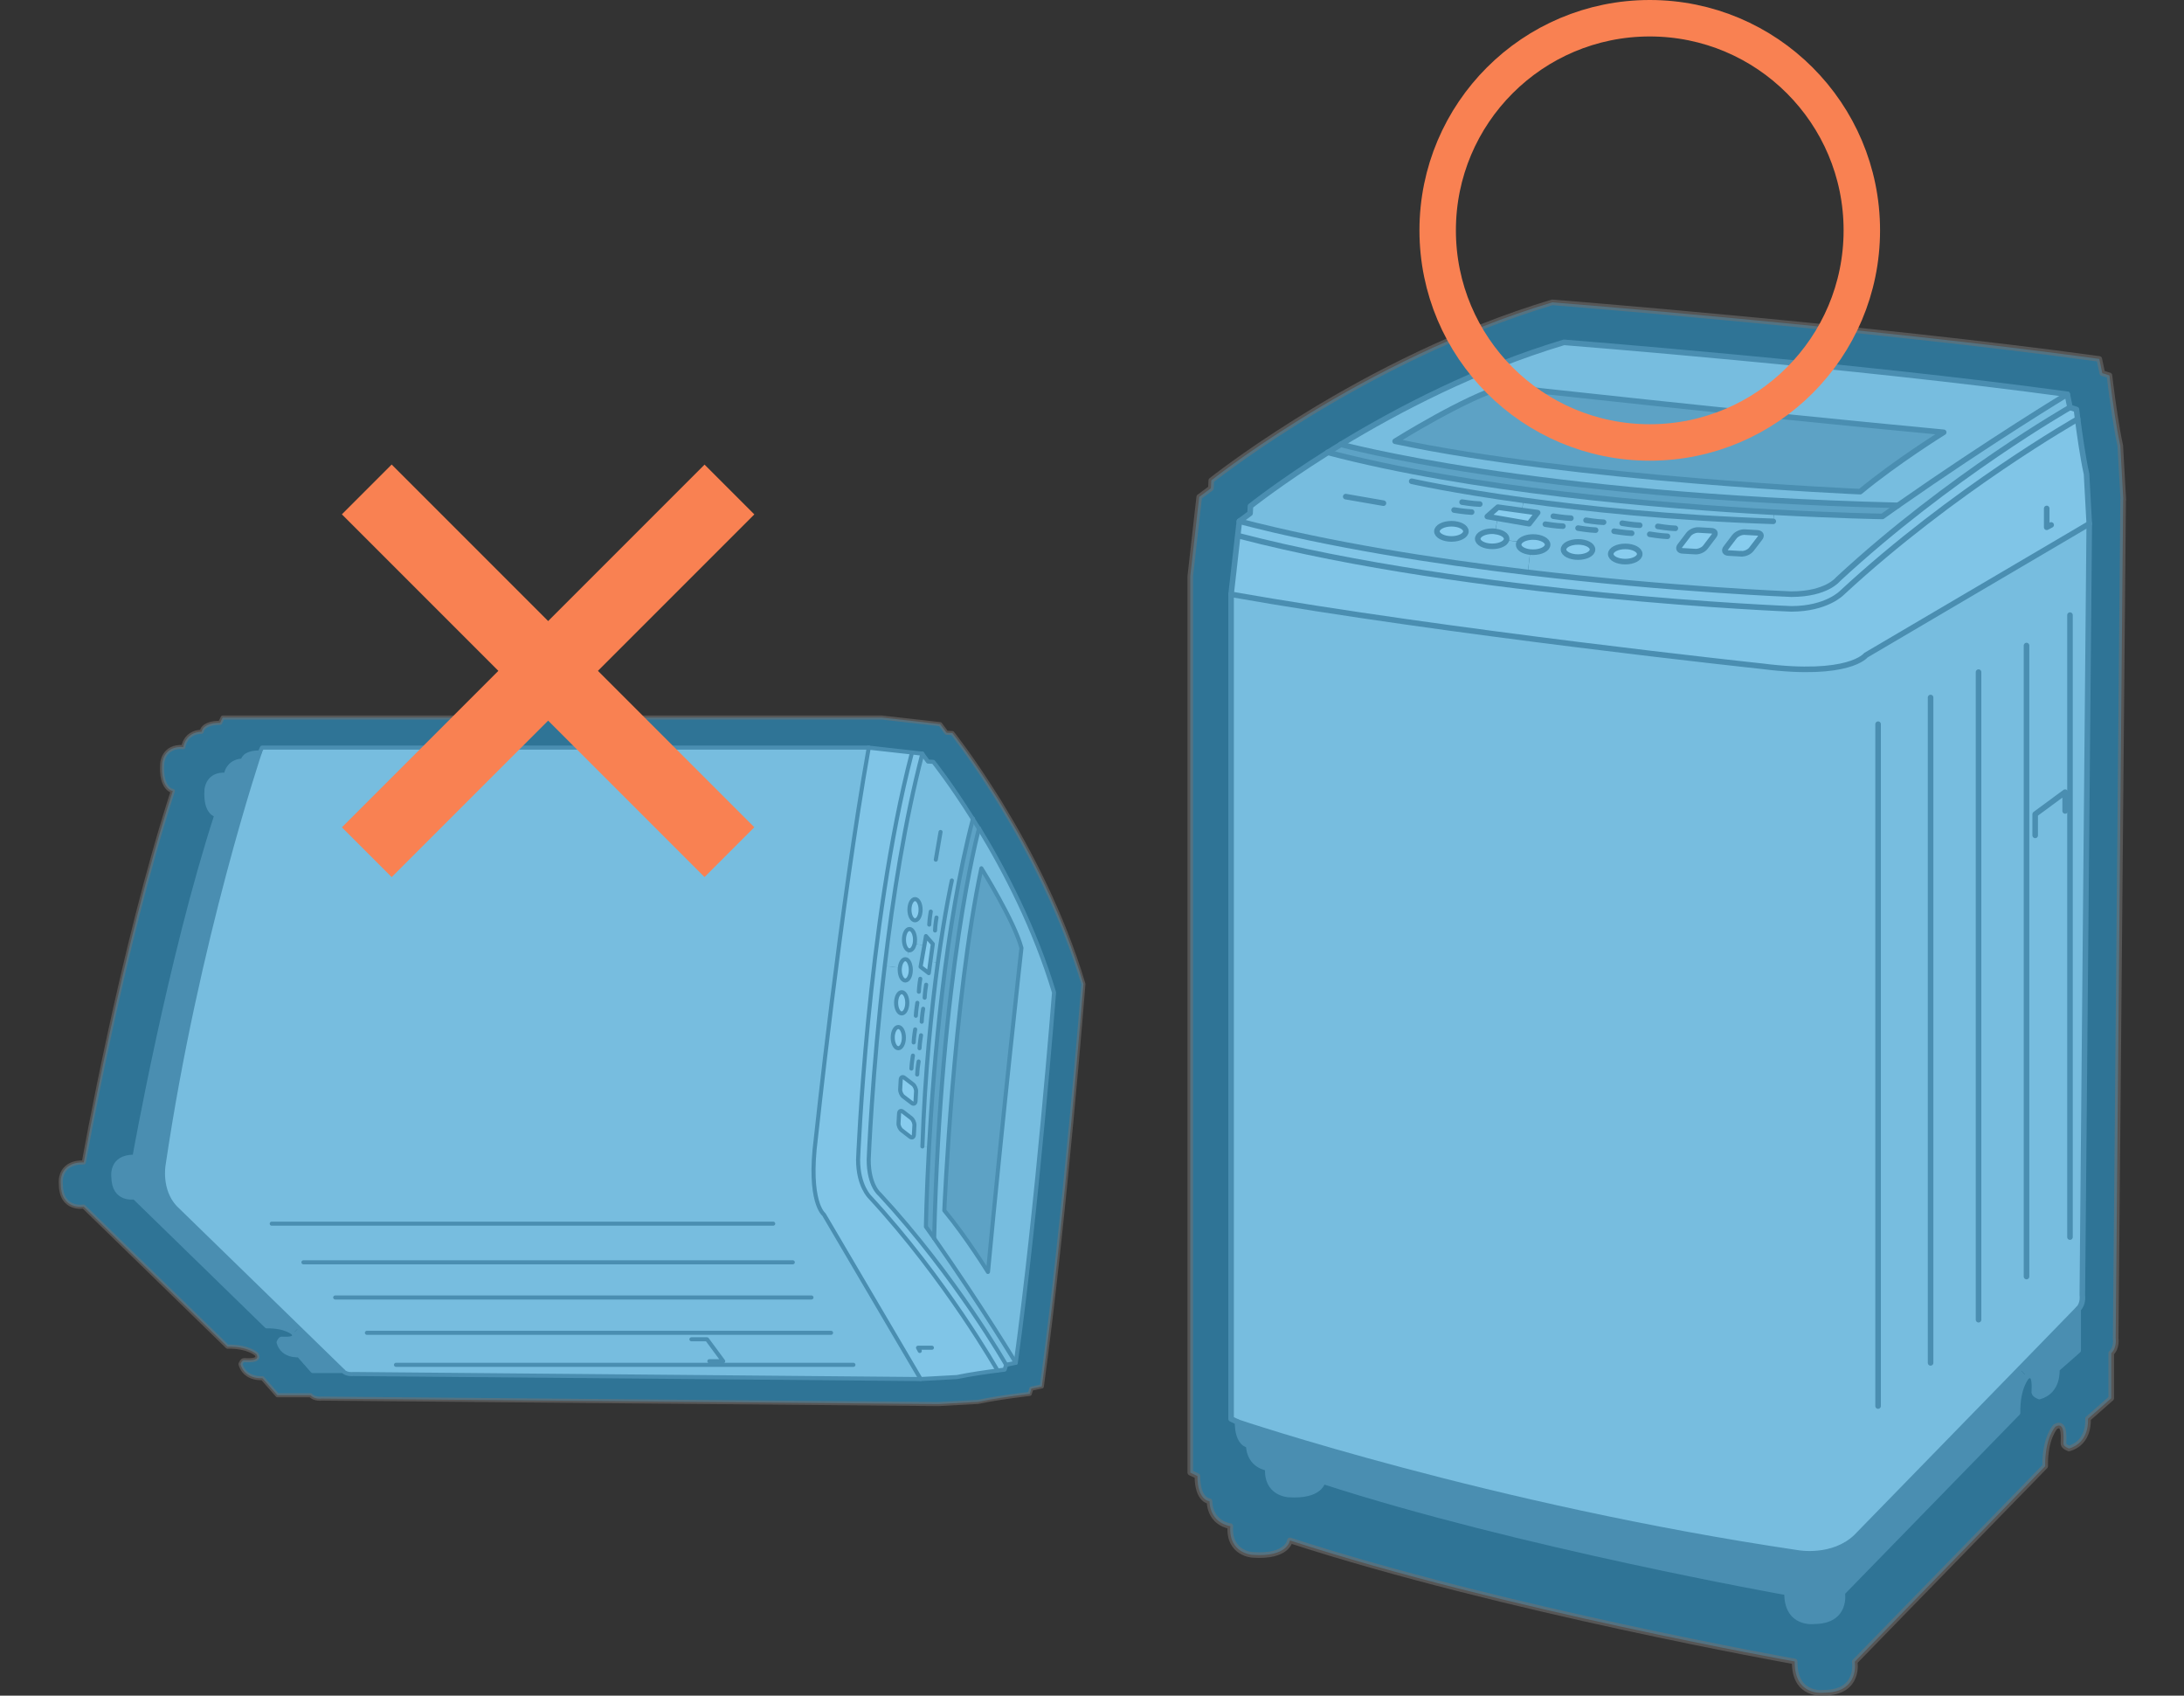 <?xml version="1.0" encoding="UTF-8"?>
<svg id="_レイヤー_2" data-name="レイヤー 2" xmlns="http://www.w3.org/2000/svg" viewBox="0 0 290 225.11">
  <rect x="0" y="0" width="290" height="225.11" fill="#333333" stroke="none"/>
  <defs>
    <style>
      .cls-1, .cls-2, .cls-3, .cls-4, .cls-5, .cls-6 {
        fill: none;
      }

      .cls-7, .cls-8 {
        fill: #2ca6e0;
        opacity: .57;
      }

      .cls-7, .cls-8, .cls-3, .cls-4, .cls-5, .cls-6 {
        stroke: #717071;
      }

      .cls-7, .cls-8, .cls-5, .cls-6 {
        stroke-linecap: round;
        stroke-linejoin: round;
      }

      .cls-7, .cls-3, .cls-5 {
        stroke-width: .74px;
      }

      .cls-8, .cls-4, .cls-6 {
        stroke-width: .54px;
      }

      .cls-2 {
        stroke: #f98152;
        stroke-width: 4.84px;
      }

      .cls-2, .cls-3, .cls-4 {
        stroke-miterlimit: 10;
      }

      .cls-9 {
        fill: #f98152;
      }

      .cls-10 {
        fill: #9e9e9f;
      }

      .cls-11 {
        fill: #dbdcdc;
      }

      .cls-12 {
        fill: #fff;
      }

      .cls-13 {
        fill: #eeeeef;
      }

      .cls-14 {
        fill: #717071;
      }
    </style>
  </defs>
  <g id="_メイン" data-name="メイン">
    <g>
      <g>
        <g>
          <g>
            <path class="cls-13" d="M277.06,62.93l.36,6.6-29.68,17.46s-2.2,2.93-13.75,1.46c0,0-41.78-4.46-70.54-9.55l.88-7.77.22.02c30.97,8.06,73.3,9.68,73.3,9.68,4.72,0,6.73-2.13,6.73-2.13,14.84-13.74,31.3-23.06,31.3-23.06.23,1.8.69,5.09,1.18,7.29Z"/>
            <path class="cls-11" d="M277.43,69.53l-.92,102.41s.18,1.15-.55,1.84l-7.79,8.01-21.71,22.28c-3.11,2.93-7.69,2.1-7.69,2.1-40.85-6.04-74.44-17.38-74.44-17.38l-.86-.41v-109.48c28.76,5.09,70.54,9.55,70.54,9.55,11.55,1.47,13.75-1.46,13.75-1.46l29.68-17.46Z"/>
            <path class="cls-14" d="M275.95,173.77v5.49l-2.84,2.5s.28,2.91-2.31,3.63c0,0-.64-.22-.68-.55-.02-.34.3-2.88-.97-2.12l-.98-.96,7.79-8.01Z"/>
            <path class="cls-13" d="M275.72,54.36s.06.5.16,1.28c0,0-16.46,9.32-31.3,23.06,0,0-2.02,2.13-6.73,2.13,0,0-42.32-1.62-73.3-9.68l-.22-.02.22-1.92c12.11,3.16,25.95,5.32,38.31,6.79,19.28,2.3,34.98,2.89,34.98,2.89,4.72,0,6.22-1.99,6.22-1.99,14.84-13.74,30.79-22.8,30.79-22.8l.86.27Z"/>
            <path class="cls-11" d="M274.5,52.34l.36,1.75s-15.95,9.07-30.79,22.8c0,0-1.51,1.99-6.22,1.99,0,0-15.7-.6-34.98-2.89l.32-2.71c.12.01.26.02.39.02,1.07,0,1.93-.45,1.93-1.01s-.86-1.01-1.93-1.01c-.79,0-1.48.26-1.77.62l-1.77-.17c.02-.06.04-.12.04-.19,0-.49-.66-.9-1.53-.98l.3-1.76,4.21.73,1.14-1.47-2.09-.29.19-1.36c8.3,1.14,19.69,2.35,33.18,2.8l.06-1.19c8.7.47,14.42.56,14.42.56.71-.5,1.4-.98,2.09-1.48,12.28-8.58,22.46-14.74,22.46-14.74ZM233.7,71.44c.27-.35.11-.66-.35-.69l-1.7-.1c-.47-.02-1.06.24-1.34.6l-1.14,1.5c-.28.35-.12.66.34.68l1.71.1c.46.04,1.06-.23,1.32-.58l1.15-1.5ZM227.6,71.14c.27-.35.11-.66-.35-.68l-1.7-.1c-.46-.02-1.06.23-1.32.58l-1.15,1.51c-.27.34-.11.66.35.68l1.7.1c.46.02,1.06-.23,1.32-.58l1.15-1.51ZM217.73,73.55c0-.55-.86-1.01-1.92-1.01s-1.93.46-1.93,1.01.86,1.01,1.93,1.01,1.92-.45,1.92-1.01ZM211.46,72.95c0-.56-.86-1.01-1.92-1.01s-1.93.45-1.93,1.01.86,1.01,1.93,1.01,1.92-.45,1.92-1.01Z"/>
            <path class="cls-14" d="M268.16,181.79l.98.96s-1.31,1.35-1.25,4.83l-23.28,23.89s.68,3.76-3.72,3.78c0,0-3.67.52-3.61-3.82,0,0-35.72-6.35-61.65-14.78,0,0-.26,2.07-4.56,1.77,0,0-2.98-.15-2.72-3.51,0,0-2.46-.27-2.55-3.05,0,0-1.48-.06-1.48-3.06,0,0,33.59,11.34,74.44,17.38,0,0,4.58.83,7.69-2.1l21.71-22.28Z"/>
            <path class="cls-11" d="M274.5,52.34s-10.19,6.16-22.46,14.74c-49.02-1.2-73.99-8.1-73.99-8.1,7.54-4.58,18-10.06,29.62-13.54,0,0,38.85,3.05,66.83,6.89ZM247,65.26c4.86-4.02,11.09-7.88,11.09-7.88-27.2-2.56-58.44-6.04-58.44-6.04-4.86,1.28-14.39,7.23-14.39,7.23,23.64,5.04,61.75,6.69,61.75,6.69Z"/>
            <path class="cls-10" d="M258.09,57.39s-6.22,3.85-11.09,7.88c0,0-38.11-1.64-61.75-6.69,0,0,9.53-5.96,14.39-7.23,0,0,31.24,3.48,58.44,6.04Z"/>
            <path class="cls-10" d="M252.03,67.09c-.69.5-1.39.98-2.09,1.48,0,0-5.71-.09-14.42-.56-15.4-.86-40.19-2.94-59.22-7.94.56-.35,1.14-.72,1.74-1.08,0,0,24.97,6.89,73.99,8.1Z"/>
            <path class="cls-11" d="M202.28,66.41l-.19,1.36-3.18-.44-1.41,1.24,1.34.23-.3,1.76c-.12-.01-.26-.02-.39-.02-1.06,0-1.92.45-1.92,1.01s.86,1,1.92,1c.94,0,1.7-.34,1.88-.8l1.77.17c-.1.12-.15.26-.15.39,0,.49.66.9,1.53.98l-.32,2.71c-12.36-1.47-26.21-3.63-38.31-6.79l1.42-1.05.05-.96s3.87-3.09,10.27-7.12h.01c19.04,5,43.82,7.07,59.22,7.94l-.06,1.19c-13.49-.45-24.88-1.65-33.18-2.8ZM194.65,70.54c0-.56-.86-1.01-1.92-1.01s-1.93.45-1.93,1.01.86,1.01,1.93,1.01,1.92-.46,1.92-1.01Z"/>
            <path class="cls-12" d="M233.35,70.75c.46.04.62.34.35.69l-1.15,1.5c-.27.35-.86.62-1.32.58l-1.71-.1c-.46-.02-.62-.33-.34-.68l1.14-1.5c.28-.35.86-.62,1.34-.6l1.7.1Z"/>
            <path class="cls-12" d="M227.25,70.45c.46.02.62.33.35.68l-1.15,1.51c-.27.35-.86.61-1.32.58l-1.7-.1c-.46-.02-.62-.34-.35-.68l1.15-1.51c.27-.35.86-.61,1.32-.58l1.7.1Z"/>
            <path class="cls-12" d="M215.81,72.55c1.06,0,1.92.46,1.92,1.01s-.86,1.01-1.92,1.01-1.93-.45-1.93-1.01.86-1.01,1.93-1.01Z"/>
            <path class="cls-12" d="M209.54,71.94c1.06,0,1.92.45,1.92,1.01s-.86,1.01-1.92,1.01-1.93-.45-1.93-1.01.86-1.01,1.93-1.01Z"/>
            <polygon class="cls-12" points="204.18 68.06 203.04 69.53 198.83 68.8 197.49 68.57 198.9 67.33 202.09 67.77 204.18 68.06"/>
            <path class="cls-12" d="M203.57,71.29c1.07,0,1.93.46,1.93,1.01s-.86,1.01-1.93,1.01c-.13,0-.27-.01-.39-.02-.88-.09-1.53-.5-1.53-.98,0-.13.05-.27.15-.39.29-.36.98-.62,1.77-.62Z"/>
            <path class="cls-12" d="M200.06,71.55c0,.07-.01.13-.04.19-.18.46-.95.8-1.88.8-1.06,0-1.92-.45-1.92-1s.86-1.01,1.92-1.01c.13,0,.27.01.39.02.88.09,1.53.5,1.53.98Z"/>
            <path class="cls-12" d="M192.73,69.53c1.06,0,1.92.45,1.92,1.01s-.86,1.01-1.92,1.01-1.93-.46-1.93-1.01.86-1.01,1.93-1.01Z"/>
          </g>
          <g>
            <path class="cls-5" d="M176.31,60.07c.56-.35,1.14-.72,1.74-1.08,7.54-4.58,18-10.06,29.62-13.54,0,0,38.85,3.05,66.83,6.89l.36,1.75.86.27s.06.5.16,1.28c.23,1.8.69,5.09,1.18,7.29l.36,6.6-.92,102.41s.18,1.15-.55,1.84v5.49l-2.84,2.5s.28,2.91-2.31,3.63c0,0-.64-.22-.68-.55-.02-.34.3-2.88-.97-2.12,0,0-1.31,1.35-1.25,4.83l-23.28,23.89s.68,3.76-3.72,3.78c0,0-3.67.52-3.61-3.82,0,0-35.72-6.35-61.65-14.78,0,0-.26,2.07-4.56,1.77,0,0-2.98-.15-2.72-3.51,0,0-2.46-.27-2.55-3.05,0,0-1.48-.06-1.48-3.06l-.86-.41v-109.48l.88-7.77.22-1.92,1.42-1.05.05-.96s3.87-3.09,10.27-7.12"/>
            <path class="cls-5" d="M277.43,69.53l-29.68,17.46s-2.2,2.93-13.75,1.46c0,0-41.78-4.46-70.54-9.55"/>
            <path class="cls-5" d="M274.86,54.09s-15.95,9.07-30.79,22.8c0,0-1.51,1.99-6.22,1.99,0,0-15.7-.6-34.98-2.89-12.36-1.47-26.21-3.63-38.31-6.79"/>
            <path class="cls-5" d="M275.88,55.64s-16.46,9.32-31.3,23.06c0,0-2.02,2.13-6.73,2.13,0,0-42.32-1.62-73.3-9.68"/>
            <path class="cls-5" d="M274.5,52.34s-10.19,6.16-22.46,14.74c-.69.5-1.39.98-2.09,1.48,0,0-5.71-.09-14.42-.56-15.4-.86-40.19-2.94-59.22-7.94h-.01"/>
            <path class="cls-5" d="M258.09,57.39s-6.22,3.85-11.09,7.88c0,0-38.11-1.64-61.75-6.69,0,0,9.53-5.96,14.39-7.23,0,0,31.24,3.48,58.44,6.04Z"/>
            <path class="cls-5" d="M178.04,58.99s24.97,6.89,73.99,8.1"/>
            <polyline class="cls-5" points="271.77 67.5 271.77 70 272.36 69.69"/>
            <path class="cls-5" d="M187.45,63.89s5.43,1.23,14.83,2.52c8.3,1.14,19.69,2.35,33.18,2.8"/>
            <line class="cls-5" x1="178.69" y1="65.93" x2="183.7" y2="66.8"/>
            <polygon class="cls-5" points="202.09 67.77 198.9 67.33 197.49 68.57 198.83 68.8 203.04 69.53 204.18 68.06 202.09 67.77"/>
            <path class="cls-5" d="M194.65,70.54c0,.55-.86,1.01-1.92,1.01s-1.93-.46-1.93-1.01.86-1.01,1.93-1.01,1.92.45,1.92,1.01Z"/>
            <path class="cls-5" d="M198.53,70.56c.88.09,1.53.5,1.53.98,0,.07-.01.13-.04.19-.18.46-.95.8-1.88.8-1.06,0-1.92-.45-1.92-1s.86-1.01,1.92-1.01c.13,0,.27.01.39.02Z"/>
            <path class="cls-5" d="M201.8,71.91c.29-.36.98-.62,1.77-.62,1.07,0,1.93.46,1.93,1.01s-.86,1.01-1.93,1.01c-.13,0-.27-.01-.39-.02-.88-.09-1.53-.5-1.53-.98,0-.13.05-.27.15-.39Z"/>
            <path class="cls-5" d="M211.46,72.95c0,.56-.86,1.01-1.92,1.01s-1.93-.45-1.93-1.01.86-1.01,1.93-1.01,1.92.45,1.92,1.01Z"/>
            <path class="cls-5" d="M217.73,73.55c0,.56-.86,1.01-1.92,1.01s-1.93-.45-1.93-1.01.86-1.01,1.93-1.01,1.92.46,1.92,1.01Z"/>
            <path class="cls-3" d="M225.12,73.23l-1.7-.1c-.46-.02-.62-.34-.35-.68l1.15-1.51c.27-.35.86-.61,1.32-.58l1.7.1c.46.02.62.33.35.68l-1.15,1.51c-.27.35-.86.61-1.32.58Z"/>
            <path class="cls-3" d="M231.22,73.52l-1.71-.1c-.46-.02-.62-.33-.34-.68l1.14-1.5c.28-.35.86-.62,1.34-.6l1.7.1c.46.04.62.34.35.69l-1.15,1.5c-.27.35-.86.62-1.32.58Z"/>
            <path class="cls-5" d="M194.14,66.66s1.45.24,2.35.26"/>
            <path class="cls-5" d="M193.08,67.71s1.43.24,2.33.27"/>
            <path class="cls-5" d="M206.26,68.53s1.43.24,2.33.26"/>
            <path class="cls-5" d="M205.2,69.59s1.43.24,2.33.26"/>
            <path class="cls-5" d="M210.6,69.07s1.43.24,2.33.26"/>
            <path class="cls-5" d="M209.54,70.11s1.43.24,2.33.27"/>
            <path class="cls-5" d="M215.4,69.46s1.43.24,2.33.27"/>
            <path class="cls-5" d="M214.33,70.52s1.43.24,2.33.27"/>
            <path class="cls-5" d="M220.13,69.88s1.43.24,2.33.26"/>
            <path class="cls-5" d="M219.06,70.93s1.43.24,2.35.27"/>
            <path class="cls-5" d="M164.32,188.79s33.59,11.34,74.44,17.38c0,0,4.58.83,7.69-2.1l21.71-22.28,7.79-8.01"/>
            <polyline class="cls-5" points="274.22 107.66 274.22 105.16 270.24 108.09 270.24 110.9"/>
            <line class="cls-5" x1="249.38" y1="96.14" x2="249.38" y2="186.66"/>
            <line class="cls-5" x1="256.35" y1="92.6" x2="256.35" y2="180.93"/>
            <line class="cls-5" x1="262.72" y1="89.23" x2="262.72" y2="175.2"/>
            <line class="cls-5" x1="269.09" y1="85.7" x2="269.09" y2="169.47"/>
            <line class="cls-5" x1="274.86" y1="81.66" x2="274.86" y2="164.23"/>
          </g>
        </g>
        <path class="cls-7" d="M281.94,66.32l-.4-7.16c-.53-2.39-1.02-5.97-1.27-7.93-.11-.85-.17-1.39-.17-1.39l-.95-.3-.4-1.89c-30.4-4.18-72.63-7.51-72.63-7.51-12.62,3.78-24.01,9.74-32.2,14.73-.66.4-1.29.79-1.9,1.18-6.96,4.36-11.18,7.73-11.18,7.73l-.05,1.04-1.55,1.15-.24,2.09-.95,8.44v119l.95.46c0,3.26,1.6,3.33,1.6,3.33.11,3.01,2.77,3.32,2.77,3.32-.26,3.66,2.96,3.81,2.96,3.81,4.69.33,4.95-1.92,4.95-1.92,28.18,9.17,67.03,16.07,67.03,16.07-.07,4.72,3.91,4.15,3.91,4.15,4.78-.03,4.06-4.11,4.06-4.11l25.29-25.96c-.07-3.78,1.36-5.25,1.36-5.25,1.4-.83,1.03,1.93,1.07,2.29.03.37.73.61.73.61,2.83-.81,2.52-3.95,2.52-3.95l3.09-2.72v-5.99c.79-.73.59-1.98.59-1.98l.99-111.33Z"/>
      </g>
      <g>
        <g>
          <g>
            <path class="cls-13" d="M127.1,182.81l-4.86.27-12.84-21.84s-2.16-1.62-1.07-10.1c0,0,3.27-30.73,7.03-51.9l5.71.64-.02.16c-5.93,22.78-7.12,53.92-7.12,53.92,0,3.47,1.56,4.96,1.56,4.96,10.1,10.92,16.96,23.03,16.96,23.03-1.32.17-3.75.51-5.37.86Z"/>
            <path class="cls-11" d="M122.24,183.07l-75.34-.67s-.85.13-1.35-.4l-5.89-5.74-16.39-15.96c-2.16-2.3-1.55-5.66-1.55-5.66,4.44-30.06,12.79-54.76,12.79-54.76l.3-.64h80.54c-3.76,21.17-7.03,51.9-7.03,51.9-1.08,8.49,1.07,10.1,1.07,10.1l12.84,21.84Z"/>
            <path class="cls-14" d="M45.56,182h-4.04l-1.84-2.09s-2.14.21-2.67-1.71c0,0,.16-.47.4-.49.25-.03,2.12.22,1.56-.72l.71-.72,5.89,5.74Z"/>
            <path class="cls-13" d="M133.4,181.83s-.37.04-.94.12c0,0-6.86-12.11-16.96-23.03,0,0-1.56-1.49-1.56-4.96,0,0,1.19-31.14,7.12-53.92l.02-.16,1.41.16c-2.32,8.91-3.92,19.1-5,28.19-1.69,14.18-2.13,25.73-2.13,25.73,0,3.47,1.47,4.59,1.47,4.59,10.1,10.92,16.78,22.64,16.78,22.64l-.2.64Z"/>
            <path class="cls-11" d="M134.88,180.92l-1.28.27s-6.67-11.72-16.78-22.64c0,0-1.47-1.12-1.47-4.59,0,0,.44-11.54,2.13-25.73l1.99.23c0,.1-.02.19-.02.29,0,.78.33,1.41.74,1.41s.73-.63.73-1.41c0-.58-.19-1.08-.45-1.31l.13-1.31s.09.03.14.03c.31,0,.57-.36.69-.87l1.29.22-.49,2.83,1.08.84.21-1.52.99.13c-.83,6.11-1.71,14.49-2.05,24.4l.88.04c-.35,6.4-.41,10.61-.41,10.61.37.52.73,1.04,1.09,1.55,6.31,9.02,10.84,16.52,10.84,16.52ZM120.84,150.91c.26.2.48.08.51-.26l.07-1.25c.02-.34-.18-.78-.44-.97l-1.1-.85c-.26-.2-.48-.08-.5.26l-.07,1.25c-.03.34.17.78.43.97l1.1.85ZM121.06,146.43c.25.2.48.08.5-.26l.07-1.26c.02-.34-.17-.78-.43-.97l-1.11-.85c-.26-.2-.48-.08-.5.26l-.07,1.26c-.02.34.17.78.43.97l1.11.85ZM119.28,139.16c.4,0,.74-.63.74-1.41s-.34-1.41-.74-1.41-.74.63-.74,1.41.33,1.41.74,1.41ZM119.73,134.55c.41,0,.74-.63.74-1.41s-.33-1.41-.74-1.41-.74.63-.74,1.41.33,1.41.74,1.41Z"/>
            <path class="cls-14" d="M39.66,176.26l-.71.72s-.99-.97-3.55-.92l-17.57-17.12s-2.76.49-2.78-2.75c0,0-.38-2.69,2.81-2.65,0,0,4.67-26.29,10.87-45.36,0,0-1.52-.18-1.31-3.35,0,0,.11-2.18,2.58-2,0,0,.2-1.81,2.24-1.88,0,0,.04-1.08,2.25-1.08,0,0-8.34,24.7-12.79,54.76,0,0-.61,3.36,1.55,5.66l16.39,15.96Z"/>
            <path class="cls-11" d="M134.88,180.92s-4.52-7.49-10.84-16.52c.88-35.55,5.81-53.9,5.96-54.42,3.38,5.54,7.4,13.24,9.96,21.78,0,0-2.24,28.58-5.08,49.16ZM125.38,160.7c2.96,3.57,5.79,8.16,5.79,8.16,1.89-20.02,4.44-43,4.44-43-.94-3.57-5.32-10.58-5.32-10.58-3.71,17.38-4.92,45.43-4.92,45.43Z"/>
            <path class="cls-10" d="M131.18,168.86s-2.83-4.59-5.79-8.16c0,0,1.21-28.04,4.92-45.43,0,0,4.38,7.01,5.32,10.58,0,0-2.56,22.98-4.44,43Z"/>
            <path class="cls-10" d="M124.04,164.4c-.36-.51-.72-1.03-1.09-1.55,0,0,.06-4.2.41-10.61.63-11.33,2.16-29.55,5.84-43.56.26.41.52.84.8,1.28h0c-.14.53-5.08,18.89-5.96,54.43Z"/>
            <path class="cls-11" d="M124.53,127.8l-.99-.13.32-2.35-.91-1.05-.21,1.25-1.29-.22c.04-.17.05-.35.05-.55,0-.79-.33-1.42-.74-1.42s-.73.63-.73,1.42c0,.68.25,1.25.59,1.39l-.13,1.31c-.09-.07-.19-.11-.29-.11-.36,0-.66.48-.72,1.13l-1.99-.23c1.08-9.09,2.67-19.29,5-28.19l.77,1.05.71.04s2.28,2.85,5.24,7.57c-3.68,14-5.2,32.23-5.84,43.56l-.88-.04c.34-9.92,1.22-18.3,2.05-24.4ZM121.5,122.18c.41,0,.74-.63.74-1.41s-.33-1.41-.74-1.41-.74.63-.74,1.41.34,1.41.74,1.41Z"/>
            <path class="cls-12" d="M121.35,150.65c-.03.34-.25.46-.51.26l-1.1-.85c-.26-.2-.46-.63-.43-.97l.07-1.25c.02-.34.24-.46.5-.26l1.1.85c.26.2.46.63.44.97l-.07,1.25Z"/>
            <path class="cls-12" d="M121.56,146.17c-.02.34-.25.46-.5.26l-1.11-.85c-.26-.2-.45-.63-.43-.97l.07-1.26c.02-.34.24-.46.5-.26l1.11.85c.26.2.45.63.43.97l-.07,1.26Z"/>
            <ellipse class="cls-12" cx="119.28" cy="137.75" rx=".74" ry="1.41"/>
            <ellipse class="cls-12" cx="119.73" cy="133.13" rx=".74" ry="1.41"/>
            <polygon class="cls-12" points="123.33 129.19 122.24 128.35 122.74 125.52 122.95 124.27 123.86 125.32 123.54 127.67 123.33 129.19"/>
            <path class="cls-12" d="M120.94,128.75c0,.78-.33,1.41-.73,1.41s-.74-.63-.74-1.41c0-.1,0-.19.02-.29.06-.64.37-1.13.72-1.13.1,0,.2.04.29.11.26.22.45.72.45,1.31Z"/>
            <path class="cls-12" d="M120.76,126.17c-.05,0-.1,0-.14-.03-.34-.13-.59-.71-.59-1.39,0-.79.33-1.42.73-1.42s.74.63.74,1.42c0,.2-.02.38-.05.55-.12.51-.38.87-.69.87Z"/>
            <ellipse class="cls-12" cx="121.5" cy="120.77" rx=".74" ry="1.41"/>
          </g>
          <g>
            <path class="cls-6" d="M130,109.98c3.38,5.54,7.4,13.24,9.96,21.78,0,0-2.24,28.58-5.08,49.16l-1.28.27-.2.64s-.37.04-.94.12c-1.32.17-3.75.51-5.37.86l-4.86.27-75.34-.67s-.85.13-1.35-.4h-4.04l-1.84-2.09s-2.14.21-2.67-1.71c0,0,.16-.47.4-.49.25-.03,2.12.22,1.56-.72,0,0-.99-.97-3.55-.92l-17.57-17.12s-2.76.49-2.78-2.75c0,0-.38-2.69,2.81-2.65,0,0,4.67-26.29,10.87-45.36,0,0-1.52-.18-1.31-3.35,0,0,.11-2.18,2.58-2,0,0,.2-1.81,2.24-1.88,0,0,.04-1.08,2.25-1.08l.3-.64h80.54l5.71.64,1.41.16.77,1.05.71.04s2.28,2.85,5.24,7.57c.26.41.52.84.8,1.28"/>
            <path class="cls-6" d="M122.24,183.07l-12.84-21.84s-2.16-1.62-1.07-10.1c0,0,3.27-30.73,7.03-51.9"/>
            <path class="cls-6" d="M133.6,181.19s-6.67-11.72-16.78-22.64c0,0-1.47-1.12-1.47-4.59,0,0,.44-11.54,2.13-25.73,1.08-9.09,2.67-19.29,5-28.19"/>
            <path class="cls-6" d="M132.46,181.95s-6.86-12.11-16.96-23.03c0,0-1.56-1.49-1.56-4.96,0,0,1.19-31.14,7.12-53.92"/>
            <path class="cls-6" d="M134.88,180.92s-4.52-7.49-10.84-16.52c-.36-.51-.72-1.03-1.09-1.55,0,0,.06-4.2.41-10.61.63-11.33,2.16-29.55,5.84-43.56h0"/>
            <path class="cls-6" d="M131.18,168.86s-2.83-4.59-5.79-8.16c0,0,1.21-28.04,4.92-45.43,0,0,4.38,7.01,5.32,10.58,0,0-2.56,22.98-4.44,43Z"/>
            <path class="cls-6" d="M130,109.97h0c-.14.53-5.08,18.89-5.96,54.43"/>
            <polyline class="cls-6" points="123.74 178.92 121.9 178.92 122.13 179.35"/>
            <path class="cls-6" d="M126.39,116.89s-.9,4-1.86,10.91c-.83,6.11-1.71,14.49-2.05,24.4"/>
            <line class="cls-6" x1="124.89" y1="110.45" x2="124.26" y2="114.13"/>
            <polygon class="cls-6" points="123.54 127.67 123.86 125.32 122.95 124.27 122.74 125.52 122.24 128.35 123.33 129.19 123.54 127.67"/>
            <ellipse class="cls-6" cx="121.5" cy="120.77" rx=".74" ry="1.41"/>
            <path class="cls-6" d="M121.45,125.3c-.12.51-.38.87-.69.87-.05,0-.1,0-.14-.03-.34-.13-.59-.71-.59-1.39,0-.79.33-1.42.73-1.42s.74.63.74,1.42c0,.2-.02.38-.05.55Z"/>
            <path class="cls-6" d="M120.49,127.45c.26.22.45.72.45,1.31,0,.78-.33,1.41-.73,1.41s-.74-.63-.74-1.41c0-.1,0-.19.02-.29.06-.64.37-1.13.72-1.13.1,0,.2.04.29.11Z"/>
            <ellipse class="cls-6" cx="119.73" cy="133.13" rx=".74" ry="1.41"/>
            <ellipse class="cls-6" cx="119.28" cy="137.75" rx=".74" ry="1.41"/>
            <path class="cls-4" d="M119.53,144.61l.07-1.26c.02-.34.24-.46.5-.26l1.11.85c.26.2.45.63.43.97l-.07,1.26c-.02.34-.25.46-.5.26l-1.11-.85c-.26-.2-.45-.63-.43-.97Z"/>
            <path class="cls-4" d="M119.31,149.09l.07-1.25c.02-.34.24-.46.5-.26l1.1.85c.26.2.46.63.44.97l-.07,1.25c-.03.34-.25.46-.51.26l-1.1-.85c-.26-.2-.46-.63-.43-.97Z"/>
            <path class="cls-6" d="M124.35,121.81s-.18,1.06-.19,1.72"/>
            <path class="cls-6" d="M123.59,121.02s-.18,1.06-.2,1.73"/>
            <path class="cls-6" d="M122.98,130.73s-.18,1.06-.2,1.72"/>
            <path class="cls-6" d="M122.2,129.94s-.18,1.06-.19,1.72"/>
            <path class="cls-6" d="M122.58,133.92s-.18,1.06-.19,1.72"/>
            <path class="cls-6" d="M121.81,133.13s-.18,1.06-.2,1.72"/>
            <path class="cls-6" d="M122.3,137.44s-.18,1.06-.2,1.72"/>
            <path class="cls-6" d="M121.52,136.66s-.18,1.06-.2,1.73"/>
            <path class="cls-6" d="M121.98,140.92s-.18,1.06-.19,1.73"/>
            <path class="cls-6" d="M121.22,140.14s-.18,1.06-.2,1.72"/>
            <path class="cls-6" d="M34.51,99.88s-8.34,24.7-12.79,54.76c0,0-.61,3.36,1.55,5.66l16.39,15.96,5.89,5.74"/>
            <polyline class="cls-6" points="94.19 180.71 96.03 180.71 93.88 177.8 91.81 177.8"/>
            <line class="cls-6" x1="102.67" y1="162.45" x2="36.08" y2="162.45"/>
            <line class="cls-6" x1="105.27" y1="167.58" x2="40.29" y2="167.58"/>
            <line class="cls-6" x1="107.75" y1="172.25" x2="44.51" y2="172.25"/>
            <line class="cls-6" x1="110.35" y1="176.94" x2="48.72" y2="176.94"/>
            <line class="cls-6" x1="113.32" y1="181.19" x2="52.58" y2="181.19"/>
          </g>
        </g>
        <path class="cls-8" d="M124.61,186.4l5.27-.29c1.76-.39,4.39-.75,5.83-.93.62-.08,1.02-.13,1.02-.13l.22-.7,1.39-.29c3.07-22.37,5.52-53.43,5.52-53.43-2.78-9.28-7.16-17.66-10.84-23.69-.29-.49-.58-.95-.87-1.4-3.21-5.12-5.69-8.22-5.69-8.22l-.77-.04-.85-1.14-1.54-.18-6.21-.7H29.57l-.34.7c-2.4,0-2.45,1.18-2.45,1.18-2.22.08-2.44,2.04-2.44,2.04-2.69-.19-2.8,2.18-2.8,2.18-.24,3.45,1.41,3.65,1.41,3.65-6.75,20.73-11.82,49.31-11.82,49.31-3.47-.05-3.05,2.88-3.05,2.88.02,3.52,3.02,2.98,3.02,2.98l19.1,18.6c2.78-.05,3.86,1,3.86,1,.61,1.03-1.42.76-1.68.79-.27.02-.45.53-.45.53.59,2.08,2.91,1.86,2.91,1.86l2,2.27h4.4c.53.58,1.46.44,1.46.44l81.9.73Z"/>
      </g>
      <g>
        <rect class="cls-9" x="68.11" y="55.01" width="9.35" height="68.1" transform="translate(84.29 -25.38) rotate(45)"/>
        <rect class="cls-9" x="68.11" y="55.01" width="9.35" height="68.1" transform="translate(187.22 100.56) rotate(135)"/>
      </g>
      <circle class="cls-2" cx="219.06" cy="30.58" r="28.16"/>
    </g>
    <rect class="cls-1" y="8.08" width="290" height="211"/>
  </g>
</svg>